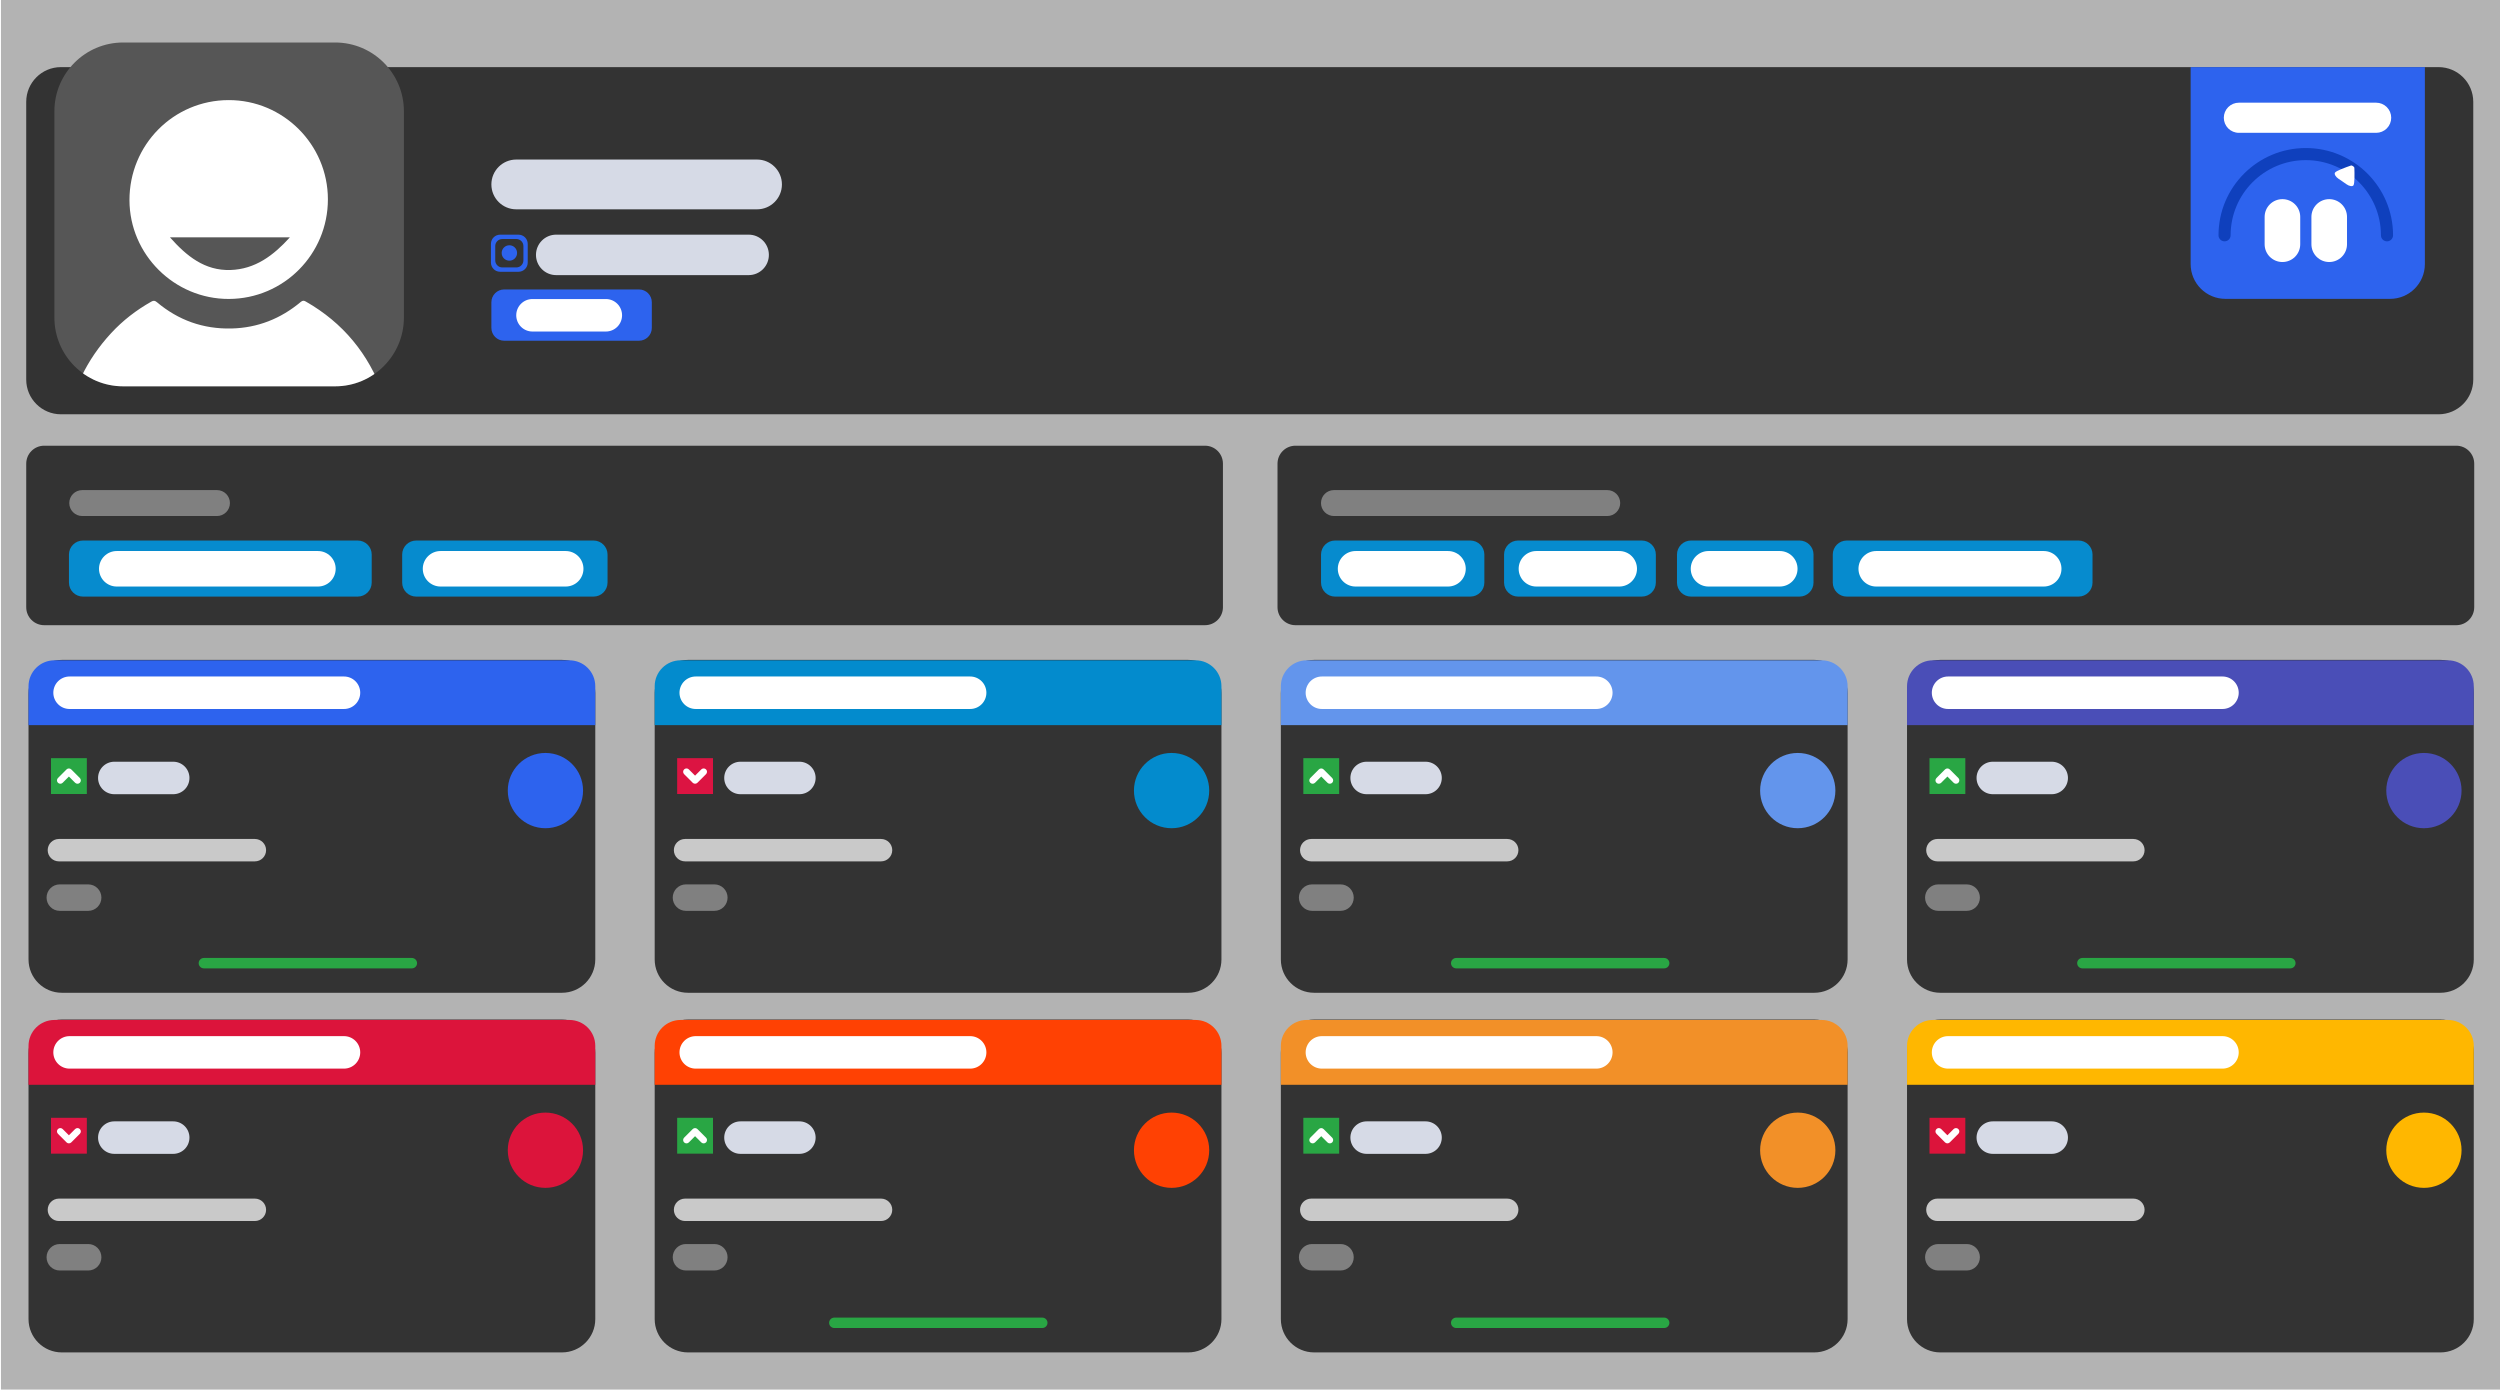 <?xml version="1.0" encoding="UTF-8" standalone="no"?>
<!DOCTYPE svg PUBLIC "-//W3C//DTD SVG 1.1//EN" "http://www.w3.org/Graphics/SVG/1.1/DTD/svg11.dtd">
<svg width="100%" height="100%" viewBox="0 0 858 480" version="1.1" xmlns="http://www.w3.org/2000/svg" xmlns:xlink="http://www.w3.org/1999/xlink" xml:space="preserve" xmlns:serif="http://www.serif.com/" style="fill-rule:evenodd;clip-rule:evenodd;stroke-linejoin:round;stroke-miterlimit:2;">
    <rect id="Artboard1" x="0" y="0" width="858" height="480" style="fill:none;"/>
    <g id="Artboard11" serif:id="Artboard1">
        <g transform="matrix(1.955,0,0,3.385,-12158.4,-60832.2)">
            <rect x="6219.3" y="17970.2" width="438.888" height="141.795" style="fill-opacity:0.3;"/>
        </g>
        <g transform="matrix(1.004,0,0,1,-2.537,0)">
            <path d="M847.969,34.95L847.969,130.269C847.969,136.845 842.653,142.184 836.104,142.184L23.354,142.184C16.805,142.184 11.489,136.845 11.489,130.269L11.489,34.95C11.489,28.374 16.805,23.035 23.354,23.035L836.104,23.035C842.653,23.035 847.969,28.374 847.969,34.95Z" style="fill:rgb(51,51,51);"/>
        </g>
        <g transform="matrix(0.491,0,0,0.517,3.361,141.056)">
            <path d="M847.969,34.95L847.969,130.269C847.969,136.845 842.35,142.184 835.429,142.184L24.029,142.184C17.108,142.184 11.489,136.845 11.489,130.269L11.489,34.95C11.489,28.374 17.108,23.035 24.029,23.035L835.429,23.035C842.35,23.035 847.969,28.374 847.969,34.95Z" style="fill:rgb(51,51,51);"/>
        </g>
        <g transform="matrix(0.167,0,0,0.309,-86.23,105.269)">
            <path d="M962.222,203.651C976.946,203.651 988.883,210.099 988.883,218.053L988.883,218.062C988.883,226.016 976.946,232.464 962.222,232.464L685.357,232.464C670.633,232.464 658.697,226.016 658.697,218.062L658.697,218.053C658.697,210.099 670.633,203.651 685.357,203.651L962.222,203.651Z" style="fill:rgb(128,128,128);"/>
        </g>
        <g transform="matrix(0.491,0,0,0.517,432.801,141.056)">
            <path d="M847.969,34.95L847.969,130.269C847.969,136.845 842.35,142.184 835.429,142.184L24.029,142.184C17.108,142.184 11.489,136.845 11.489,130.269L11.489,34.95C11.489,28.374 17.108,23.035 24.029,23.035L835.429,23.035C842.35,23.035 847.969,28.374 847.969,34.95Z" style="fill:rgb(51,51,51);"/>
        </g>
        <g transform="matrix(0.311,0,0,0.309,248.509,105.269)">
            <path d="M974.586,203.651C982.482,203.651 988.883,210.099 988.883,218.053L988.883,218.062C988.883,226.016 982.482,232.464 974.586,232.464L672.993,232.464C665.098,232.464 658.697,226.016 658.697,218.062L658.697,218.053C658.697,210.099 665.098,203.651 672.993,203.651L974.586,203.651Z" style="fill:rgb(128,128,128);"/>
        </g>
        <g transform="matrix(1.026,0,0,0.977,-4.46,1.312)">
            <path d="M139.455,37.743L139.455,110.208C139.455,123.54 129.152,134.363 116.462,134.363L45.536,134.363C32.846,134.363 22.543,123.54 22.543,110.208L22.543,37.743C22.543,24.411 32.846,13.587 45.536,13.587L116.462,13.587C129.152,13.587 139.455,24.411 139.455,37.743Z" style="fill:rgb(86,86,86);"/>
            <g>
                <clipPath id="_clip1">
                    <path d="M139.455,37.743L139.455,110.208C139.455,123.54 129.152,134.363 116.462,134.363L45.536,134.363C32.846,134.363 22.543,123.54 22.543,110.208L22.543,37.743C22.543,24.411 32.846,13.587 45.536,13.587L116.462,13.587C129.152,13.587 139.455,24.411 139.455,37.743Z"/>
                </clipPath>
                <g clip-path="url(#_clip1)">
                    <g transform="matrix(0.927,0,0,0.974,11.453,11.704)">
                        <g>
                            <g>
                                <clipPath id="_clip2">
                                    <path d="M0,74.998C-0,55.107 7.901,36.031 21.966,21.966C36.031,7.901 55.107,-0 74.998,0L75.002,0C94.893,-0 113.969,7.901 128.034,21.966C142.099,36.031 150,55.107 150,74.998L150,75.002C150,94.893 142.099,113.969 128.034,128.034C113.969,142.099 94.893,150 75.002,150L74.998,150C55.107,150 36.031,142.099 21.966,128.034C7.901,113.969 -0,94.893 -0,75.002L0,74.998Z"/>
                                </clipPath>
                                <g clip-path="url(#_clip2)">
                                    <g transform="matrix(0.127,0,0,0.127,11.353,22.706)">
                                        <g id="user-alt-5.svg">
                                            <g>
                                                <g>
                                                    <g>
                                                        <g>
                                                            <clipPath id="_clip3">
                                                                <rect x="0" y="0" width="1000" height="1000"/>
                                                            </clipPath>
                                                            <g clip-path="url(#_clip3)">
                                                                <path d="M938.5,834.6C897.2,720.5 824.9,632.3 719,572C713.6,568.9 710.2,568.8 704.9,573.1C647.9,620.8 582.4,646.9 507.7,648.6C427.6,650.4 357,625.2 295.8,573.7C290.1,568.9 286.2,568.9 280,572.4C237.5,596.4 199.2,625.9 166.1,661.7C96.1,737.4 53.5,826.3 38.4,928.3C36.4,941.8 34.7,955.3 32.9,968.7L32.9,999.8C340.5,999.8 648.2,999.7 955.8,1000C964.4,1000 967.2,998.4 966.9,989.2C965.3,936.2 956.5,884.5 938.5,834.6ZM500.3,564.7C656.3,564.3 782.1,437.8 781.9,281.5C781.7,126.1 654.8,-0.4 499.7,0C343.1,0.4 217.8,127 218.1,284.3C218.5,438.7 345.6,565 500.3,564.7ZM673.8,389.8C627.1,441.4 575.2,480.3 504.9,482.5C431.8,484.7 380.4,443 333.2,389.8L673.8,389.8Z" style="fill:white;fill-rule:nonzero;"/>
                                                            </g>
                                                        </g>
                                                    </g>
                                                </g>
                                            </g>
                                        </g>
                                    </g>
                                </g>
                            </g>
                        </g>
                    </g>
                    <g transform="matrix(0.974,0,0,1.185,-101.849,-35.184)">
                        <path d="M992.314,218.057C992.314,226.008 984.843,232.464 975.64,232.464L675.25,232.464C666.047,232.464 658.576,226.008 658.576,218.057C658.576,210.106 666.047,203.651 675.25,203.651L975.64,203.651C984.843,203.651 992.314,210.106 992.314,218.057Z" style="fill:white;"/>
                    </g>
                    <g transform="matrix(0.886,0,0,0.963,-43.224,61.47)">
                        <path d="M992.314,218.057C992.314,226.008 985.636,232.464 977.409,232.464L673.481,232.464C665.255,232.464 658.576,226.008 658.576,218.057C658.576,210.106 665.255,203.651 673.481,203.651L977.409,203.651C985.636,203.651 992.314,210.106 992.314,218.057Z" style="fill:white;"/>
                    </g>
                </g>
            </g>
        </g>
        <g transform="matrix(0.302,0,0,0.593,-30.285,-66.01)">
            <path d="M960.603,203.651C976.221,203.651 988.883,210.1 988.883,218.055L988.883,218.06C988.883,226.015 976.221,232.464 960.603,232.464L686.976,232.464C671.358,232.464 658.697,226.015 658.697,218.06L658.697,218.055C658.697,210.1 671.358,203.651 686.976,203.651L960.603,203.651Z" style="fill:rgb(214,218,230);"/>
        </g>
        <g transform="matrix(0.24,0,0,0.482,25.307,-17.627)">
            <path d="M965.169,203.651C981.12,203.651 994.051,210.1 994.051,218.054L994.051,218.061C994.051,226.015 981.12,232.464 965.169,232.464L689.882,232.464C673.93,232.464 660.999,226.015 660.999,218.061L660.999,218.054C660.999,210.1 673.93,203.651 689.882,203.651L965.169,203.651Z" style="fill:rgb(214,218,230);"/>
            <g transform="matrix(4.161,0,0,2.075,-105.291,36.572)">
                <path d="M181.325,83.689L181.325,90.097C181.325,91.842 179.908,93.258 178.163,93.258L171.84,93.258C170.095,93.258 168.679,91.842 168.679,90.097L168.679,83.689C168.679,81.944 170.095,80.528 171.84,80.528L178.163,80.528C179.908,80.528 181.325,81.944 181.325,83.689ZM179.843,84.44C179.843,83.104 178.759,82.019 177.423,82.019L172.581,82.019C171.245,82.019 170.16,83.104 170.16,84.44L170.16,89.346C170.16,90.682 171.245,91.767 172.581,91.767L177.423,91.767C178.759,91.767 179.843,90.682 179.843,89.346L179.843,84.44ZM175.02,84.159C176.481,84.159 177.667,85.345 177.667,86.807C177.667,88.268 176.481,89.454 175.02,89.454C173.558,89.454 172.372,88.268 172.372,86.807C172.372,85.345 173.558,84.159 175.02,84.159Z" style="fill:rgb(45,99,238);"/>
            </g>
        </g>
        <path d="M223.705,103.738L223.705,112.54C223.705,114.969 221.733,116.941 219.304,116.941L173.043,116.941C170.614,116.941 168.642,114.969 168.642,112.54L168.642,103.738C168.642,101.309 170.614,99.337 173.043,99.337L219.304,99.337C221.733,99.337 223.705,101.309 223.705,103.738Z" style="fill:rgb(45,99,238);"/>
        <g transform="matrix(0.11,0,0,0.387,104.716,23.817)">
            <path d="M938.417,203.651C951.801,203.651 964.637,205.169 974.101,207.87C983.566,210.571 988.883,214.235 988.883,218.055L988.883,218.06C988.883,221.88 983.566,225.544 974.101,228.245C964.637,230.946 951.801,232.464 938.417,232.464L709.163,232.464C695.778,232.464 682.942,230.946 673.478,228.245C664.014,225.544 658.697,221.88 658.697,218.06L658.697,218.055C658.697,214.235 664.014,210.571 673.478,207.87C682.942,205.169 695.778,203.651 709.163,203.651L938.417,203.651Z" style="fill:white;"/>
        </g>
        <g transform="matrix(1.887,0,0,1.093,-294.562,76.934)">
            <path d="M223.705,103.738L223.705,112.54C223.705,114.969 222.562,116.941 221.155,116.941L171.192,116.941C169.785,116.941 168.642,114.969 168.642,112.54L168.642,103.738C168.642,101.309 169.785,99.337 171.192,99.337L221.155,99.337C222.562,99.337 223.705,101.309 223.705,103.738Z" style="fill:rgb(6,139,206);"/>
        </g>
        <g transform="matrix(0.246,0,0,0.423,-128.061,102.968)">
            <path d="M964.13,203.651C970.694,203.651 976.991,205.168 981.633,207.87C986.275,210.571 988.883,214.234 988.883,218.054L988.883,218.061C988.883,221.881 986.275,225.544 981.633,228.245C976.991,230.947 970.694,232.464 964.13,232.464L683.45,232.464C676.885,232.464 670.589,230.947 665.947,228.245C661.305,225.544 658.697,221.881 658.697,218.061L658.697,218.054C658.697,214.234 661.305,210.571 665.947,207.87C670.589,205.168 676.885,203.651 683.45,203.651L964.13,203.651Z" style="fill:white;"/>
        </g>
        <g transform="matrix(1.28,0,0,1.093,-77.835,76.934)">
            <path d="M223.705,103.738L223.705,112.54C223.705,114.969 222.02,116.941 219.946,116.941L172.401,116.941C170.327,116.941 168.642,114.969 168.642,112.54L168.642,103.738C168.642,101.309 170.327,99.337 172.401,99.337L219.946,99.337C222.02,99.337 223.705,101.309 223.705,103.738Z" style="fill:rgb(6,139,206);"/>
        </g>
        <g transform="matrix(0.167,0,0,0.423,35.098,102.968)">
            <path d="M952.388,203.651C962.067,203.651 971.35,205.168 978.194,207.87C985.038,210.571 988.883,214.234 988.883,218.054L988.883,218.061C988.883,221.881 985.038,225.544 978.194,228.245C971.35,230.947 962.067,232.464 952.388,232.464L695.191,232.464C685.512,232.464 676.23,230.947 669.386,228.245C662.542,225.544 658.697,221.881 658.697,218.061L658.697,218.054C658.697,214.234 662.542,210.571 669.386,207.87C676.23,205.168 685.512,203.651 695.191,203.651L952.388,203.651Z" style="fill:white;"/>
        </g>
        <g transform="matrix(1.018,0,0,1.093,281.702,76.934)">
            <path d="M223.705,103.738L223.705,112.54C223.705,114.969 221.587,116.941 218.979,116.941L173.368,116.941C170.76,116.941 168.642,114.969 168.642,112.54L168.642,103.738C168.642,101.309 170.76,99.337 173.368,99.337L218.979,99.337C221.587,99.337 223.705,101.309 223.705,103.738Z" style="fill:rgb(6,139,206);"/>
        </g>
        <g transform="matrix(0.133,0,0,0.423,371.527,102.968)">
            <path d="M943,203.651C955.169,203.651 966.839,205.168 975.444,207.87C984.049,210.571 988.883,214.234 988.883,218.054L988.883,218.061C988.883,221.881 984.049,225.544 975.444,228.245C966.839,230.947 955.169,232.464 943,232.464L704.579,232.464C692.41,232.464 680.74,230.947 672.135,228.245C663.531,225.544 658.697,221.881 658.697,218.061L658.697,218.054C658.697,214.234 663.531,210.571 672.135,207.87C680.74,205.168 692.41,203.651 704.579,203.651L943,203.651Z" style="fill:white;"/>
        </g>
        <g transform="matrix(0.946,0,0,1.093,356.66,76.934)">
            <path d="M223.705,103.738L223.705,112.54C223.705,114.969 221.427,116.941 218.622,116.941L173.725,116.941C170.92,116.941 168.642,114.969 168.642,112.54L168.642,103.738C168.642,101.309 170.92,99.337 173.725,99.337L218.622,99.337C221.427,99.337 223.705,101.309 223.705,103.738Z" style="fill:rgb(6,139,206);"/>
        </g>
        <g transform="matrix(0.123,0,0,0.423,440.183,102.968)">
            <path d="M939.538,203.651C952.625,203.651 965.176,205.168 974.43,207.87C983.684,210.571 988.883,214.234 988.883,218.054L988.883,218.061C988.883,221.881 983.684,225.544 974.43,228.245C965.176,230.947 952.625,232.464 939.538,232.464L708.041,232.464C694.954,232.464 682.403,230.947 673.149,228.245C663.896,225.544 658.697,221.881 658.697,218.061L658.697,218.054C658.697,214.234 663.896,210.571 673.149,207.87C682.403,205.168 694.954,203.651 708.041,203.651L939.538,203.651Z" style="fill:white;"/>
        </g>
        <g transform="matrix(0.851,0,0,1.093,432.028,76.934)">
            <path d="M223.705,103.738L223.705,112.54C223.705,114.969 221.173,116.941 218.054,116.941L174.293,116.941C171.174,116.941 168.642,114.969 168.642,112.54L168.642,103.738C168.642,101.309 171.174,99.337 174.293,99.337L218.054,99.337C221.173,99.337 223.705,101.309 223.705,103.738Z" style="fill:rgb(6,139,206);"/>
        </g>
        <g transform="matrix(0.111,0,0,0.423,507.148,102.968)">
            <path d="M934.019,203.651C948.569,203.651 962.524,205.168 972.813,207.87C983.102,210.571 988.883,214.234 988.883,218.054L988.883,218.061C988.883,221.881 983.102,225.544 972.813,228.245C962.524,230.947 948.569,232.464 934.019,232.464L713.561,232.464C699.01,232.464 685.055,230.947 674.766,228.245C664.477,225.544 658.697,221.881 658.697,218.061L658.697,218.054C658.697,214.234 664.477,210.571 674.766,207.87C685.055,205.168 699.01,203.651 713.561,203.651L934.019,203.651Z" style="fill:white;"/>
        </g>
        <g transform="matrix(1.619,0,0,1.093,355.976,76.934)">
            <path d="M223.705,103.738L223.705,112.54C223.705,114.969 222.373,116.941 220.733,116.941L171.614,116.941C169.974,116.941 168.642,114.969 168.642,112.54L168.642,103.738C168.642,101.309 169.974,99.337 171.614,99.337L220.733,99.337C222.373,99.337 223.705,101.309 223.705,103.738Z" style="fill:rgb(6,139,206);"/>
        </g>
        <g transform="matrix(0.211,0,0,0.423,498.843,102.968)">
            <path d="M960.035,203.651C967.686,203.651 975.023,205.168 980.433,207.87C985.843,210.571 988.883,214.234 988.883,218.054L988.883,218.061C988.883,221.881 985.843,225.544 980.433,228.245C975.023,230.947 967.686,232.464 960.035,232.464L687.544,232.464C679.893,232.464 672.556,230.947 667.146,228.245C661.736,225.544 658.697,221.881 658.697,218.061L658.697,218.054C658.697,214.234 661.736,210.571 667.146,207.87C672.556,205.168 679.893,203.651 687.544,203.651L960.035,203.651Z" style="fill:white;"/>
        </g>
        <path d="M832.216,23.035L832.216,90.638C832.216,97.222 826.871,102.568 820.287,102.568L763.758,102.568C757.174,102.568 751.828,97.222 751.828,90.638L751.828,23.035L832.216,23.035Z" style="fill:rgb(45,99,238);"/>
        <g transform="matrix(0.624,0,0,0.624,-127.184,-66.724)">
            <path d="M1430.66,236.345C1430.66,238.18 1429.17,239.671 1427.33,239.671C1425.5,239.671 1424,238.18 1424,236.345C1424,209.855 1445.51,188.349 1472,188.349C1498.49,188.349 1520,209.855 1520,236.345C1520,238.18 1518.51,239.671 1516.67,239.671C1514.83,239.671 1513.34,238.18 1513.34,236.345C1513.34,213.527 1494.82,195.001 1472,195.001C1449.18,195.001 1430.66,213.527 1430.66,236.345Z" style="fill:rgb(15,64,189);"/>
        </g>
        <g transform="matrix(0.174,0,0,0.359,648.599,-37.867)">
            <path d="M959.198,203.651C967.071,203.651 974.621,205.168 980.188,207.87C985.755,210.571 988.883,214.234 988.883,218.054L988.883,218.061C988.883,221.881 985.755,225.544 980.188,228.245C974.621,230.947 967.071,232.464 959.198,232.464L688.382,232.464C680.509,232.464 672.958,230.947 667.391,228.245C661.824,225.544 658.697,221.881 658.697,218.061L658.697,218.054C658.697,214.234 661.824,210.571 667.391,207.87C672.958,205.168 680.509,203.651 688.382,203.651L959.198,203.651Z" style="fill:white;"/>
        </g>
        <g transform="matrix(0.037,0,0,0.749,752.849,-84.189)">
            <path d="M823.816,203.651C867.594,203.651 909.58,204.507 940.536,206.031C971.492,207.555 988.883,209.623 988.883,211.778L988.883,224.337C988.883,226.492 971.492,228.56 940.536,230.084C909.58,231.608 867.594,232.464 823.816,232.464L823.763,232.464C779.985,232.464 738,231.608 707.044,230.084C676.088,228.56 658.697,226.492 658.697,224.337L658.697,211.778C658.697,209.623 676.088,207.555 707.044,206.031C738,204.507 779.985,203.651 823.763,203.651L823.816,203.651Z" style="fill:white;"/>
        </g>
        <g transform="matrix(0.037,0,0,0.749,768.905,-84.189)">
            <path d="M823.816,203.651C867.594,203.651 909.58,204.507 940.536,206.031C971.492,207.555 988.883,209.623 988.883,211.778L988.883,224.337C988.883,226.492 971.492,228.56 940.536,230.084C909.58,231.608 867.594,232.464 823.816,232.464L823.763,232.464C779.985,232.464 738,231.608 707.044,230.084C676.088,228.56 658.697,226.492 658.697,224.337L658.697,211.778C658.697,209.623 676.088,207.555 707.044,206.031C738,204.507 779.985,203.651 823.763,203.651L823.816,203.651Z" style="fill:white;"/>
        </g>
        <g transform="matrix(0.675,0.465,-0.231,0.336,-146.931,-684.337)">
            <path d="M1470,184.973C1469.29,184.995 1468.61,184.731 1468.1,184.242C1467.6,183.753 1467.31,183.08 1467.31,182.375L1467.31,182.343C1467.31,180.475 1469.75,173.6 1471.11,169.91C1471.24,169.528 1471.6,169.271 1472,169.271C1472.4,169.271 1472.76,169.528 1472.89,169.91C1474.25,173.6 1476.69,180.475 1476.69,182.343L1476.69,182.375C1476.69,183.079 1476.4,183.751 1475.89,184.24C1475.39,184.728 1474.7,184.992 1474,184.971C1473.34,184.953 1472.67,184.943 1472,184.943C1471.33,184.943 1470.66,184.953 1470,184.973Z" style="fill:white;"/>
        </g>
        <g>
            <g transform="matrix(1,0,0,0.986,0,4.627)">
                <path d="M204.3,236.585L204.3,329.279C204.3,335.674 199.179,340.865 192.871,340.865L21.219,340.865C14.911,340.865 9.789,335.674 9.789,329.279L9.789,236.585C9.789,230.19 14.911,224.998 21.219,224.998L192.871,224.998C199.179,224.998 204.3,230.19 204.3,236.585Z" style="fill:rgb(51,51,51);"/>
            </g>
            <g transform="matrix(1,0,0,0.192,0,183.42)">
                <path d="M204.3,271.345L204.3,340.865L9.789,340.865L9.789,271.345C9.789,245.765 13.772,224.998 18.678,224.998L195.411,224.998C200.317,224.998 204.3,245.765 204.3,271.345Z" style="fill:rgb(45,99,238);"/>
            </g>
            <g transform="matrix(0.319,0,0,0.387,-191.824,153.36)">
                <path d="M971.439,203.651C976.065,203.651 980.502,205.169 983.773,207.87C987.045,210.571 988.883,214.235 988.883,218.055L988.883,218.06C988.883,221.88 987.045,225.544 983.773,228.245C980.502,230.946 976.065,232.464 971.439,232.464L676.141,232.464C671.514,232.464 667.077,230.946 663.806,228.245C660.535,225.544 658.697,221.88 658.697,218.06L658.697,218.055C658.697,214.235 660.535,210.571 663.806,207.87C667.077,205.169 671.514,203.651 676.141,203.651L971.439,203.651Z" style="fill:white;"/>
            </g>
            <g transform="matrix(0.095,0,0,0.387,-28.922,182.61)">
                <path d="M930.221,203.651C945.779,203.651 960.7,205.169 971.701,207.87C982.702,210.571 988.883,214.235 988.883,218.055L988.883,218.06C988.883,221.88 982.702,225.544 971.701,228.245C960.7,230.946 945.779,232.464 930.221,232.464L717.359,232.464C701.801,232.464 686.88,230.946 675.878,228.245C664.877,225.544 658.697,221.88 658.697,218.06L658.697,218.055C658.697,214.235 664.877,210.571 675.878,207.87C686.88,205.169 701.801,203.651 717.359,203.651L930.221,203.651Z" style="fill:rgb(214,218,230);"/>
            </g>
            <g transform="matrix(0.227,0,0,0.267,-133.155,233.558)">
                <path d="M971.906,203.651C981.282,203.651 988.883,210.099 988.883,218.054L988.883,218.061C988.883,226.016 981.282,232.464 971.906,232.464L675.673,232.464C666.297,232.464 658.697,226.016 658.697,218.061L658.697,218.054C658.697,210.099 666.297,203.651 675.673,203.651L971.906,203.651Z" style="fill:rgb(201,201,201);"/>
            </g>
            <g transform="matrix(0.227,0,0,0.124,-81.341,303.521)">
                <path d="M980.994,203.651C983.086,203.651 985.092,205.168 986.572,207.867C988.051,210.567 988.883,214.229 988.883,218.047L988.883,218.068C988.883,221.886 988.051,225.548 986.572,228.248C985.092,230.947 983.086,232.464 980.994,232.464L666.586,232.464C664.493,232.464 662.487,230.947 661.007,228.248C659.528,225.548 658.697,221.886 658.697,218.068L658.697,218.047C658.697,214.229 659.528,210.567 661.007,207.867C662.487,205.168 664.493,203.651 666.586,203.651L980.994,203.651Z" style="fill:rgb(41,166,68);"/>
            </g>
            <g transform="matrix(1,0,0,1,0.962,4.398)">
                <circle cx="186.226" cy="266.931" r="12.917" style="fill:rgb(45,99,238);"/>
            </g>
            <g transform="matrix(0.057,0,0,0.315,-21.564,239.375)">
                <path d="M909.91,203.651C930.855,203.651 950.942,205.169 965.752,207.87C980.562,210.572 988.883,214.236 988.883,218.057L988.883,218.058C988.883,221.879 980.562,225.543 965.752,228.245C950.942,230.946 930.855,232.464 909.91,232.464L737.669,232.464C716.724,232.464 696.637,230.946 681.827,228.245C667.017,225.543 658.697,221.879 658.697,218.058L658.697,218.057C658.697,214.236 667.017,210.572 681.827,207.87C696.637,205.169 716.724,203.651 737.669,203.651L909.91,203.651Z" style="fill:rgb(128,128,128);"/>
            </g>
            <g transform="matrix(1,0,0,1,-1,0)">
                <rect x="18.503" y="260.205" width="12.297" height="12.297" style="fill:rgb(41,166,68);"/>
            </g>
            <g transform="matrix(0.716,0,0,-0.716,-146.809,456.562)">
                <path d="M232.815,264.723C232.189,264.095 232.19,263.078 232.818,262.452C233.446,261.826 234.463,261.827 235.089,262.454L238.066,265.439L241.052,262.453C241.679,261.826 242.697,261.826 243.324,262.453C243.951,263.08 243.951,264.098 243.324,264.724L239.201,268.848C238.899,269.149 238.49,269.318 238.064,269.318C237.638,269.318 237.229,269.148 236.928,268.846L232.815,264.723Z" style="fill:white;"/>
            </g>
        </g>
        <g transform="matrix(1,0,0,1,214.9,0)">
            <g transform="matrix(1,0,0,0.986,0,4.627)">
                <path d="M204.3,236.585L204.3,329.279C204.3,335.674 199.179,340.865 192.871,340.865L21.219,340.865C14.911,340.865 9.789,335.674 9.789,329.279L9.789,236.585C9.789,230.19 14.911,224.998 21.219,224.998L192.871,224.998C199.179,224.998 204.3,230.19 204.3,236.585Z" style="fill:rgb(51,51,51);"/>
            </g>
            <g transform="matrix(1,0,0,0.192,0,183.42)">
                <path d="M204.3,271.345L204.3,340.865L9.789,340.865L9.789,271.345C9.789,245.765 13.772,224.998 18.678,224.998L195.411,224.998C200.317,224.998 204.3,245.765 204.3,271.345Z" style="fill:rgb(3,139,205);"/>
            </g>
            <g transform="matrix(0.319,0,0,0.387,-191.824,153.36)">
                <path d="M971.439,203.651C976.065,203.651 980.502,205.169 983.773,207.87C987.045,210.571 988.883,214.235 988.883,218.055L988.883,218.06C988.883,221.88 987.045,225.544 983.773,228.245C980.502,230.946 976.065,232.464 971.439,232.464L676.141,232.464C671.514,232.464 667.077,230.946 663.806,228.245C660.535,225.544 658.697,221.88 658.697,218.06L658.697,218.055C658.697,214.235 660.535,210.571 663.806,207.87C667.077,205.169 671.514,203.651 676.141,203.651L971.439,203.651Z" style="fill:white;"/>
            </g>
            <g transform="matrix(0.095,0,0,0.387,-28.922,182.61)">
                <path d="M930.221,203.651C945.779,203.651 960.7,205.169 971.701,207.87C982.702,210.571 988.883,214.235 988.883,218.055L988.883,218.06C988.883,221.88 982.702,225.544 971.701,228.245C960.7,230.946 945.779,232.464 930.221,232.464L717.359,232.464C701.801,232.464 686.88,230.946 675.878,228.245C664.877,225.544 658.697,221.88 658.697,218.06L658.697,218.055C658.697,214.235 664.877,210.571 675.878,207.87C686.88,205.169 701.801,203.651 717.359,203.651L930.221,203.651Z" style="fill:rgb(214,218,230);"/>
            </g>
            <g transform="matrix(0.227,0,0,0.267,-133.155,233.558)">
                <path d="M971.906,203.651C981.282,203.651 988.883,210.099 988.883,218.054L988.883,218.061C988.883,226.016 981.282,232.464 971.906,232.464L675.673,232.464C666.297,232.464 658.697,226.016 658.697,218.061L658.697,218.054C658.697,210.099 666.297,203.651 675.673,203.651L971.906,203.651Z" style="fill:rgb(201,201,201);"/>
            </g>
            <g transform="matrix(1,0,0,1,0.962,4.398)">
                <circle cx="186.226" cy="266.931" r="12.917" style="fill:rgb(3,139,205);"/>
            </g>
            <g transform="matrix(0.057,0,0,0.315,-21.564,239.375)">
                <path d="M909.91,203.651C930.855,203.651 950.942,205.169 965.752,207.87C980.562,210.572 988.883,214.236 988.883,218.057L988.883,218.058C988.883,221.879 980.562,225.543 965.752,228.245C950.942,230.946 930.855,232.464 909.91,232.464L737.669,232.464C716.724,232.464 696.637,230.946 681.827,228.245C667.017,225.543 658.697,221.879 658.697,218.058L658.697,218.057C658.697,214.236 667.017,210.572 681.827,207.87C696.637,205.169 716.724,203.651 737.669,203.651L909.91,203.651Z" style="fill:rgb(128,128,128);"/>
            </g>
            <g transform="matrix(1,0,0,1,-1,0)">
                <rect x="18.503" y="260.205" width="12.297" height="12.297" style="fill:rgb(220,20,66);"/>
            </g>
            <g transform="matrix(0.716,0,0,0.716,-146.809,76.145)">
                <path d="M232.815,264.723C232.189,264.095 232.19,263.078 232.818,262.452C233.446,261.826 234.463,261.827 235.089,262.454L238.066,265.439L241.052,262.453C241.679,261.826 242.697,261.826 243.324,262.453C243.951,263.08 243.951,264.098 243.324,264.724L239.201,268.848C238.899,269.149 238.49,269.318 238.064,269.318C237.638,269.318 237.229,269.148 236.928,268.846L232.815,264.723Z" style="fill:white;"/>
            </g>
        </g>
        <g transform="matrix(1,0,0,1,429.8,0)">
            <g transform="matrix(1,0,0,0.986,0,4.627)">
                <path d="M204.3,236.585L204.3,329.279C204.3,335.674 199.179,340.865 192.871,340.865L21.219,340.865C14.911,340.865 9.789,335.674 9.789,329.279L9.789,236.585C9.789,230.19 14.911,224.998 21.219,224.998L192.871,224.998C199.179,224.998 204.3,230.19 204.3,236.585Z" style="fill:rgb(51,51,51);"/>
            </g>
            <g transform="matrix(1,0,0,0.192,0,183.42)">
                <path d="M204.3,271.345L204.3,340.865L9.789,340.865L9.789,271.345C9.789,245.765 13.772,224.998 18.678,224.998L195.411,224.998C200.317,224.998 204.3,245.765 204.3,271.345Z" style="fill:rgb(99,149,236);"/>
            </g>
            <g transform="matrix(0.319,0,0,0.387,-191.824,153.36)">
                <path d="M971.439,203.651C976.065,203.651 980.502,205.169 983.773,207.87C987.045,210.571 988.883,214.235 988.883,218.055L988.883,218.06C988.883,221.88 987.045,225.544 983.773,228.245C980.502,230.946 976.065,232.464 971.439,232.464L676.141,232.464C671.514,232.464 667.077,230.946 663.806,228.245C660.535,225.544 658.697,221.88 658.697,218.06L658.697,218.055C658.697,214.235 660.535,210.571 663.806,207.87C667.077,205.169 671.514,203.651 676.141,203.651L971.439,203.651Z" style="fill:white;"/>
            </g>
            <g transform="matrix(0.095,0,0,0.387,-28.922,182.61)">
                <path d="M930.221,203.651C945.779,203.651 960.7,205.169 971.701,207.87C982.702,210.571 988.883,214.235 988.883,218.055L988.883,218.06C988.883,221.88 982.702,225.544 971.701,228.245C960.7,230.946 945.779,232.464 930.221,232.464L717.359,232.464C701.801,232.464 686.88,230.946 675.878,228.245C664.877,225.544 658.697,221.88 658.697,218.06L658.697,218.055C658.697,214.235 664.877,210.571 675.878,207.87C686.88,205.169 701.801,203.651 717.359,203.651L930.221,203.651Z" style="fill:rgb(214,218,230);"/>
            </g>
            <g transform="matrix(0.227,0,0,0.267,-133.155,233.558)">
                <path d="M971.906,203.651C981.282,203.651 988.883,210.099 988.883,218.054L988.883,218.061C988.883,226.016 981.282,232.464 971.906,232.464L675.673,232.464C666.297,232.464 658.697,226.016 658.697,218.061L658.697,218.054C658.697,210.099 666.297,203.651 675.673,203.651L971.906,203.651Z" style="fill:rgb(201,201,201);"/>
            </g>
            <g transform="matrix(0.227,0,0,0.124,-81.341,303.521)">
                <path d="M980.994,203.651C983.086,203.651 985.092,205.168 986.572,207.867C988.051,210.567 988.883,214.229 988.883,218.047L988.883,218.068C988.883,221.886 988.051,225.548 986.572,228.248C985.092,230.947 983.086,232.464 980.994,232.464L666.586,232.464C664.493,232.464 662.487,230.947 661.007,228.248C659.528,225.548 658.697,221.886 658.697,218.068L658.697,218.047C658.697,214.229 659.528,210.567 661.007,207.867C662.487,205.168 664.493,203.651 666.586,203.651L980.994,203.651Z" style="fill:rgb(41,166,68);"/>
            </g>
            <g transform="matrix(1,0,0,1,0.962,4.398)">
                <circle cx="186.226" cy="266.931" r="12.917" style="fill:rgb(99,149,236);"/>
            </g>
            <g transform="matrix(0.057,0,0,0.315,-21.564,239.375)">
                <path d="M909.91,203.651C930.855,203.651 950.942,205.169 965.752,207.87C980.562,210.572 988.883,214.236 988.883,218.057L988.883,218.058C988.883,221.879 980.562,225.543 965.752,228.245C950.942,230.946 930.855,232.464 909.91,232.464L737.669,232.464C716.724,232.464 696.637,230.946 681.827,228.245C667.017,225.543 658.697,221.879 658.697,218.058L658.697,218.057C658.697,214.236 667.017,210.572 681.827,207.87C696.637,205.169 716.724,203.651 737.669,203.651L909.91,203.651Z" style="fill:rgb(128,128,128);"/>
            </g>
            <g transform="matrix(1,0,0,1,-1,0)">
                <rect x="18.503" y="260.205" width="12.297" height="12.297" style="fill:rgb(41,166,68);"/>
            </g>
            <g transform="matrix(0.716,0,0,-0.716,-146.809,456.562)">
                <path d="M232.815,264.723C232.189,264.095 232.19,263.078 232.818,262.452C233.446,261.826 234.463,261.827 235.089,262.454L238.066,265.439L241.052,262.453C241.679,261.826 242.697,261.826 243.324,262.453C243.951,263.08 243.951,264.098 243.324,264.724L239.201,268.848C238.899,269.149 238.49,269.318 238.064,269.318C237.638,269.318 237.229,269.148 236.928,268.846L232.815,264.723Z" style="fill:white;"/>
            </g>
        </g>
        <g transform="matrix(1,0,0,1,644.7,0)">
            <g transform="matrix(1,0,0,0.986,0,4.627)">
                <path d="M204.3,236.585L204.3,329.279C204.3,335.674 199.179,340.865 192.871,340.865L21.219,340.865C14.911,340.865 9.789,335.674 9.789,329.279L9.789,236.585C9.789,230.19 14.911,224.998 21.219,224.998L192.871,224.998C199.179,224.998 204.3,230.19 204.3,236.585Z" style="fill:rgb(51,51,51);"/>
            </g>
            <g transform="matrix(1,0,0,0.192,0,183.42)">
                <path d="M204.3,271.345L204.3,340.865L9.789,340.865L9.789,271.345C9.789,245.765 13.772,224.998 18.678,224.998L195.411,224.998C200.317,224.998 204.3,245.765 204.3,271.345Z" style="fill:rgb(74,78,183);"/>
            </g>
            <g transform="matrix(0.319,0,0,0.387,-191.824,153.36)">
                <path d="M971.439,203.651C976.065,203.651 980.502,205.169 983.773,207.87C987.045,210.571 988.883,214.235 988.883,218.055L988.883,218.06C988.883,221.88 987.045,225.544 983.773,228.245C980.502,230.946 976.065,232.464 971.439,232.464L676.141,232.464C671.514,232.464 667.077,230.946 663.806,228.245C660.535,225.544 658.697,221.88 658.697,218.06L658.697,218.055C658.697,214.235 660.535,210.571 663.806,207.87C667.077,205.169 671.514,203.651 676.141,203.651L971.439,203.651Z" style="fill:white;"/>
            </g>
            <g transform="matrix(0.095,0,0,0.387,-28.922,182.61)">
                <path d="M930.221,203.651C945.779,203.651 960.7,205.169 971.701,207.87C982.702,210.571 988.883,214.235 988.883,218.055L988.883,218.06C988.883,221.88 982.702,225.544 971.701,228.245C960.7,230.946 945.779,232.464 930.221,232.464L717.359,232.464C701.801,232.464 686.88,230.946 675.878,228.245C664.877,225.544 658.697,221.88 658.697,218.06L658.697,218.055C658.697,214.235 664.877,210.571 675.878,207.87C686.88,205.169 701.801,203.651 717.359,203.651L930.221,203.651Z" style="fill:rgb(214,218,230);"/>
            </g>
            <g transform="matrix(0.227,0,0,0.267,-133.155,233.558)">
                <path d="M971.906,203.651C981.282,203.651 988.883,210.099 988.883,218.054L988.883,218.061C988.883,226.016 981.282,232.464 971.906,232.464L675.673,232.464C666.297,232.464 658.697,226.016 658.697,218.061L658.697,218.054C658.697,210.099 666.297,203.651 675.673,203.651L971.906,203.651Z" style="fill:rgb(201,201,201);"/>
            </g>
            <g transform="matrix(0.227,0,0,0.124,-81.341,303.521)">
                <path d="M980.994,203.651C983.086,203.651 985.092,205.168 986.572,207.867C988.051,210.567 988.883,214.229 988.883,218.047L988.883,218.068C988.883,221.886 988.051,225.548 986.572,228.248C985.092,230.947 983.086,232.464 980.994,232.464L666.586,232.464C664.493,232.464 662.487,230.947 661.007,228.248C659.528,225.548 658.697,221.886 658.697,218.068L658.697,218.047C658.697,214.229 659.528,210.567 661.007,207.867C662.487,205.168 664.493,203.651 666.586,203.651L980.994,203.651Z" style="fill:rgb(41,166,68);"/>
            </g>
            <g transform="matrix(1,0,0,1,0.962,4.398)">
                <circle cx="186.226" cy="266.931" r="12.917" style="fill:rgb(74,78,183);"/>
            </g>
            <g transform="matrix(0.057,0,0,0.315,-21.564,239.375)">
                <path d="M909.91,203.651C930.855,203.651 950.942,205.169 965.752,207.87C980.562,210.572 988.883,214.236 988.883,218.057L988.883,218.058C988.883,221.879 980.562,225.543 965.752,228.245C950.942,230.946 930.855,232.464 909.91,232.464L737.669,232.464C716.724,232.464 696.637,230.946 681.827,228.245C667.017,225.543 658.697,221.879 658.697,218.058L658.697,218.057C658.697,214.236 667.017,210.572 681.827,207.87C696.637,205.169 716.724,203.651 737.669,203.651L909.91,203.651Z" style="fill:rgb(128,128,128);"/>
            </g>
            <g transform="matrix(1,0,0,1,-1,0)">
                <rect x="18.503" y="260.205" width="12.297" height="12.297" style="fill:rgb(41,166,68);"/>
            </g>
            <g transform="matrix(0.716,0,0,-0.716,-146.809,456.562)">
                <path d="M232.815,264.723C232.189,264.095 232.19,263.078 232.818,262.452C233.446,261.826 234.463,261.827 235.089,262.454L238.066,265.439L241.052,262.453C241.679,261.826 242.697,261.826 243.324,262.453C243.951,263.08 243.951,264.098 243.324,264.724L239.201,268.848C238.899,269.149 238.49,269.318 238.064,269.318C237.638,269.318 237.229,269.148 236.928,268.846L232.815,264.723Z" style="fill:white;"/>
            </g>
        </g>
        <g transform="matrix(1,0,0,1,0,123.429)">
            <g transform="matrix(1,0,0,0.986,0,4.627)">
                <path d="M204.3,236.585L204.3,329.279C204.3,335.674 199.179,340.865 192.871,340.865L21.219,340.865C14.911,340.865 9.789,335.674 9.789,329.279L9.789,236.585C9.789,230.19 14.911,224.998 21.219,224.998L192.871,224.998C199.179,224.998 204.3,230.19 204.3,236.585Z" style="fill:rgb(51,51,51);"/>
            </g>
            <g transform="matrix(1,0,0,0.192,0,183.42)">
                <path d="M204.3,271.345L204.3,340.865L9.789,340.865L9.789,271.345C9.789,245.765 13.772,224.998 18.678,224.998L195.411,224.998C200.317,224.998 204.3,245.765 204.3,271.345Z" style="fill:rgb(220,20,59);"/>
            </g>
            <g transform="matrix(0.319,0,0,0.387,-191.824,153.36)">
                <path d="M971.439,203.651C976.065,203.651 980.502,205.169 983.773,207.87C987.045,210.571 988.883,214.235 988.883,218.055L988.883,218.06C988.883,221.88 987.045,225.544 983.773,228.245C980.502,230.946 976.065,232.464 971.439,232.464L676.141,232.464C671.514,232.464 667.077,230.946 663.806,228.245C660.535,225.544 658.697,221.88 658.697,218.06L658.697,218.055C658.697,214.235 660.535,210.571 663.806,207.87C667.077,205.169 671.514,203.651 676.141,203.651L971.439,203.651Z" style="fill:white;"/>
            </g>
            <g transform="matrix(0.095,0,0,0.387,-28.922,182.61)">
                <path d="M930.221,203.651C945.779,203.651 960.7,205.169 971.701,207.87C982.702,210.571 988.883,214.235 988.883,218.055L988.883,218.06C988.883,221.88 982.702,225.544 971.701,228.245C960.7,230.946 945.779,232.464 930.221,232.464L717.359,232.464C701.801,232.464 686.88,230.946 675.878,228.245C664.877,225.544 658.697,221.88 658.697,218.06L658.697,218.055C658.697,214.235 664.877,210.571 675.878,207.87C686.88,205.169 701.801,203.651 717.359,203.651L930.221,203.651Z" style="fill:rgb(214,218,230);"/>
            </g>
            <g transform="matrix(0.227,0,0,0.267,-133.155,233.558)">
                <path d="M971.906,203.651C981.282,203.651 988.883,210.099 988.883,218.054L988.883,218.061C988.883,226.016 981.282,232.464 971.906,232.464L675.673,232.464C666.297,232.464 658.697,226.016 658.697,218.061L658.697,218.054C658.697,210.099 666.297,203.651 675.673,203.651L971.906,203.651Z" style="fill:rgb(201,201,201);"/>
            </g>
            <g transform="matrix(1,0,0,1,0.962,4.398)">
                <circle cx="186.226" cy="266.931" r="12.917" style="fill:rgb(220,20,59);"/>
            </g>
            <g transform="matrix(0.057,0,0,0.315,-21.564,239.375)">
                <path d="M909.91,203.651C930.855,203.651 950.942,205.169 965.752,207.87C980.562,210.572 988.883,214.236 988.883,218.057L988.883,218.058C988.883,221.879 980.562,225.543 965.752,228.245C950.942,230.946 930.855,232.464 909.91,232.464L737.669,232.464C716.724,232.464 696.637,230.946 681.827,228.245C667.017,225.543 658.697,221.879 658.697,218.058L658.697,218.057C658.697,214.236 667.017,210.572 681.827,207.87C696.637,205.169 716.724,203.651 737.669,203.651L909.91,203.651Z" style="fill:rgb(128,128,128);"/>
            </g>
            <g transform="matrix(1,0,0,1,-1,0)">
                <rect x="18.503" y="260.205" width="12.297" height="12.297" style="fill:rgb(220,20,66);"/>
            </g>
            <g transform="matrix(0.716,0,0,0.716,-146.809,76.145)">
                <path d="M232.815,264.723C232.189,264.095 232.19,263.078 232.818,262.452C233.446,261.826 234.463,261.827 235.089,262.454L238.066,265.439L241.052,262.453C241.679,261.826 242.697,261.826 243.324,262.453C243.951,263.08 243.951,264.098 243.324,264.724L239.201,268.848C238.899,269.149 238.49,269.318 238.064,269.318C237.638,269.318 237.229,269.148 236.928,268.846L232.815,264.723Z" style="fill:white;"/>
            </g>
        </g>
        <g transform="matrix(1,0,0,1,214.9,123.429)">
            <g transform="matrix(1,0,0,0.986,0,4.627)">
                <path d="M204.3,236.585L204.3,329.279C204.3,335.674 199.179,340.865 192.871,340.865L21.219,340.865C14.911,340.865 9.789,335.674 9.789,329.279L9.789,236.585C9.789,230.19 14.911,224.998 21.219,224.998L192.871,224.998C199.179,224.998 204.3,230.19 204.3,236.585Z" style="fill:rgb(51,51,51);"/>
            </g>
            <g transform="matrix(0.227,0,0,0.124,-79.874,303.521)">
                <path d="M980.994,203.651C983.086,203.651 985.092,205.168 986.572,207.867C988.051,210.567 988.883,214.229 988.883,218.047L988.883,218.068C988.883,221.886 988.051,225.548 986.572,228.248C985.092,230.947 983.086,232.464 980.994,232.464L666.586,232.464C664.493,232.464 662.487,230.947 661.007,228.248C659.528,225.548 658.697,221.886 658.697,218.068L658.697,218.047C658.697,214.229 659.528,210.567 661.007,207.867C662.487,205.168 664.493,203.651 666.586,203.651L980.994,203.651Z" style="fill:rgb(41,166,68);"/>
            </g>
            <g transform="matrix(1,0,0,0.192,0,183.42)">
                <path d="M204.3,271.345L204.3,340.865L9.789,340.865L9.789,271.345C9.789,245.765 13.772,224.998 18.678,224.998L195.411,224.998C200.317,224.998 204.3,245.765 204.3,271.345Z" style="fill:rgb(255,65,3);"/>
            </g>
            <g transform="matrix(0.319,0,0,0.387,-191.824,153.36)">
                <path d="M971.439,203.651C976.065,203.651 980.502,205.169 983.773,207.87C987.045,210.571 988.883,214.235 988.883,218.055L988.883,218.06C988.883,221.88 987.045,225.544 983.773,228.245C980.502,230.946 976.065,232.464 971.439,232.464L676.141,232.464C671.514,232.464 667.077,230.946 663.806,228.245C660.535,225.544 658.697,221.88 658.697,218.06L658.697,218.055C658.697,214.235 660.535,210.571 663.806,207.87C667.077,205.169 671.514,203.651 676.141,203.651L971.439,203.651Z" style="fill:white;"/>
            </g>
            <g transform="matrix(0.095,0,0,0.387,-28.922,182.61)">
                <path d="M930.221,203.651C945.779,203.651 960.7,205.169 971.701,207.87C982.702,210.571 988.883,214.235 988.883,218.055L988.883,218.06C988.883,221.88 982.702,225.544 971.701,228.245C960.7,230.946 945.779,232.464 930.221,232.464L717.359,232.464C701.801,232.464 686.88,230.946 675.878,228.245C664.877,225.544 658.697,221.88 658.697,218.06L658.697,218.055C658.697,214.235 664.877,210.571 675.878,207.87C686.88,205.169 701.801,203.651 717.359,203.651L930.221,203.651Z" style="fill:rgb(214,218,230);"/>
            </g>
            <g transform="matrix(0.227,0,0,0.267,-133.155,233.558)">
                <path d="M971.906,203.651C981.282,203.651 988.883,210.099 988.883,218.054L988.883,218.061C988.883,226.016 981.282,232.464 971.906,232.464L675.673,232.464C666.297,232.464 658.697,226.016 658.697,218.061L658.697,218.054C658.697,210.099 666.297,203.651 675.673,203.651L971.906,203.651Z" style="fill:rgb(201,201,201);"/>
            </g>
            <g transform="matrix(1,0,0,1,0.962,4.398)">
                <circle cx="186.226" cy="266.931" r="12.917" style="fill:rgb(255,65,3);"/>
            </g>
            <g transform="matrix(0.057,0,0,0.315,-21.564,239.375)">
                <path d="M909.91,203.651C930.855,203.651 950.942,205.169 965.752,207.87C980.562,210.572 988.883,214.236 988.883,218.057L988.883,218.058C988.883,221.879 980.562,225.543 965.752,228.245C950.942,230.946 930.855,232.464 909.91,232.464L737.669,232.464C716.724,232.464 696.637,230.946 681.827,228.245C667.017,225.543 658.697,221.879 658.697,218.058L658.697,218.057C658.697,214.236 667.017,210.572 681.827,207.87C696.637,205.169 716.724,203.651 737.669,203.651L909.91,203.651Z" style="fill:rgb(128,128,128);"/>
            </g>
            <g transform="matrix(1,0,0,1,-1,0)">
                <rect x="18.503" y="260.205" width="12.297" height="12.297" style="fill:rgb(41,166,68);"/>
            </g>
            <g transform="matrix(0.716,0,0,-0.716,-146.809,456.562)">
                <path d="M232.815,264.723C232.189,264.095 232.19,263.078 232.818,262.452C233.446,261.826 234.463,261.827 235.089,262.454L238.066,265.439L241.052,262.453C241.679,261.826 242.697,261.826 243.324,262.453C243.951,263.08 243.951,264.098 243.324,264.724L239.201,268.848C238.899,269.149 238.49,269.318 238.064,269.318C237.638,269.318 237.229,269.148 236.928,268.846L232.815,264.723Z" style="fill:white;"/>
            </g>
        </g>
        <g transform="matrix(1,0,0,1,429.8,123.429)">
            <g transform="matrix(1,0,0,0.986,0,4.627)">
                <path d="M204.3,236.585L204.3,329.279C204.3,335.674 199.179,340.865 192.871,340.865L21.219,340.865C14.911,340.865 9.789,335.674 9.789,329.279L9.789,236.585C9.789,230.19 14.911,224.998 21.219,224.998L192.871,224.998C199.179,224.998 204.3,230.19 204.3,236.585Z" style="fill:rgb(51,51,51);"/>
            </g>
            <g transform="matrix(1,0,0,0.192,0,183.42)">
                <path d="M204.3,271.345L204.3,340.865L9.789,340.865L9.789,271.345C9.789,245.765 13.772,224.998 18.678,224.998L195.411,224.998C200.317,224.998 204.3,245.765 204.3,271.345Z" style="fill:rgb(242,144,40);"/>
            </g>
            <g transform="matrix(0.319,0,0,0.387,-191.824,153.36)">
                <path d="M971.439,203.651C976.065,203.651 980.502,205.169 983.773,207.87C987.045,210.571 988.883,214.235 988.883,218.055L988.883,218.06C988.883,221.88 987.045,225.544 983.773,228.245C980.502,230.946 976.065,232.464 971.439,232.464L676.141,232.464C671.514,232.464 667.077,230.946 663.806,228.245C660.535,225.544 658.697,221.88 658.697,218.06L658.697,218.055C658.697,214.235 660.535,210.571 663.806,207.87C667.077,205.169 671.514,203.651 676.141,203.651L971.439,203.651Z" style="fill:white;"/>
            </g>
            <g transform="matrix(0.095,0,0,0.387,-28.922,182.61)">
                <path d="M930.221,203.651C945.779,203.651 960.7,205.169 971.701,207.87C982.702,210.571 988.883,214.235 988.883,218.055L988.883,218.06C988.883,221.88 982.702,225.544 971.701,228.245C960.7,230.946 945.779,232.464 930.221,232.464L717.359,232.464C701.801,232.464 686.88,230.946 675.878,228.245C664.877,225.544 658.697,221.88 658.697,218.06L658.697,218.055C658.697,214.235 664.877,210.571 675.878,207.87C686.88,205.169 701.801,203.651 717.359,203.651L930.221,203.651Z" style="fill:rgb(214,218,230);"/>
            </g>
            <g transform="matrix(0.227,0,0,0.267,-133.155,233.558)">
                <path d="M971.906,203.651C981.282,203.651 988.883,210.099 988.883,218.054L988.883,218.061C988.883,226.016 981.282,232.464 971.906,232.464L675.673,232.464C666.297,232.464 658.697,226.016 658.697,218.061L658.697,218.054C658.697,210.099 666.297,203.651 675.673,203.651L971.906,203.651Z" style="fill:rgb(201,201,201);"/>
            </g>
            <g transform="matrix(0.227,0,0,0.124,-81.341,303.521)">
                <path d="M980.994,203.651C983.086,203.651 985.092,205.168 986.572,207.867C988.051,210.567 988.883,214.229 988.883,218.047L988.883,218.068C988.883,221.886 988.051,225.548 986.572,228.248C985.092,230.947 983.086,232.464 980.994,232.464L666.586,232.464C664.493,232.464 662.487,230.947 661.007,228.248C659.528,225.548 658.697,221.886 658.697,218.068L658.697,218.047C658.697,214.229 659.528,210.567 661.007,207.867C662.487,205.168 664.493,203.651 666.586,203.651L980.994,203.651Z" style="fill:rgb(41,166,68);"/>
            </g>
            <g transform="matrix(1,0,0,1,0.962,4.398)">
                <circle cx="186.226" cy="266.931" r="12.917" style="fill:rgb(242,144,40);"/>
            </g>
            <g transform="matrix(0.057,0,0,0.315,-21.564,239.375)">
                <path d="M909.91,203.651C930.855,203.651 950.942,205.169 965.752,207.87C980.562,210.572 988.883,214.236 988.883,218.057L988.883,218.058C988.883,221.879 980.562,225.543 965.752,228.245C950.942,230.946 930.855,232.464 909.91,232.464L737.669,232.464C716.724,232.464 696.637,230.946 681.827,228.245C667.017,225.543 658.697,221.879 658.697,218.058L658.697,218.057C658.697,214.236 667.017,210.572 681.827,207.87C696.637,205.169 716.724,203.651 737.669,203.651L909.91,203.651Z" style="fill:rgb(128,128,128);"/>
            </g>
            <g transform="matrix(1,0,0,1,-1,0)">
                <rect x="18.503" y="260.205" width="12.297" height="12.297" style="fill:rgb(41,166,68);"/>
            </g>
            <g transform="matrix(0.716,0,0,-0.716,-146.809,456.562)">
                <path d="M232.815,264.723C232.189,264.095 232.19,263.078 232.818,262.452C233.446,261.826 234.463,261.827 235.089,262.454L238.066,265.439L241.052,262.453C241.679,261.826 242.697,261.826 243.324,262.453C243.951,263.08 243.951,264.098 243.324,264.724L239.201,268.848C238.899,269.149 238.49,269.318 238.064,269.318C237.638,269.318 237.229,269.148 236.928,268.846L232.815,264.723Z" style="fill:white;"/>
            </g>
        </g>
        <g transform="matrix(1,0,0,1,644.7,123.429)">
            <g transform="matrix(1,0,0,0.986,0,4.627)">
                <path d="M204.3,236.585L204.3,329.279C204.3,335.674 199.179,340.865 192.871,340.865L21.219,340.865C14.911,340.865 9.789,335.674 9.789,329.279L9.789,236.585C9.789,230.19 14.911,224.998 21.219,224.998L192.871,224.998C199.179,224.998 204.3,230.19 204.3,236.585Z" style="fill:rgb(51,51,51);"/>
            </g>
            <g transform="matrix(1,0,0,0.192,0,183.42)">
                <path d="M204.3,271.345L204.3,340.865L9.789,340.865L9.789,271.345C9.789,245.765 13.772,224.998 18.678,224.998L195.411,224.998C200.317,224.998 204.3,245.765 204.3,271.345Z" style="fill:rgb(255,183,0);"/>
            </g>
            <g transform="matrix(0.319,0,0,0.387,-191.824,153.36)">
                <path d="M971.439,203.651C976.065,203.651 980.502,205.169 983.773,207.87C987.045,210.571 988.883,214.235 988.883,218.055L988.883,218.06C988.883,221.88 987.045,225.544 983.773,228.245C980.502,230.946 976.065,232.464 971.439,232.464L676.141,232.464C671.514,232.464 667.077,230.946 663.806,228.245C660.535,225.544 658.697,221.88 658.697,218.06L658.697,218.055C658.697,214.235 660.535,210.571 663.806,207.87C667.077,205.169 671.514,203.651 676.141,203.651L971.439,203.651Z" style="fill:white;"/>
            </g>
            <g transform="matrix(0.095,0,0,0.387,-28.922,182.61)">
                <path d="M930.221,203.651C945.779,203.651 960.7,205.169 971.701,207.87C982.702,210.571 988.883,214.235 988.883,218.055L988.883,218.06C988.883,221.88 982.702,225.544 971.701,228.245C960.7,230.946 945.779,232.464 930.221,232.464L717.359,232.464C701.801,232.464 686.88,230.946 675.878,228.245C664.877,225.544 658.697,221.88 658.697,218.06L658.697,218.055C658.697,214.235 664.877,210.571 675.878,207.87C686.88,205.169 701.801,203.651 717.359,203.651L930.221,203.651Z" style="fill:rgb(214,218,230);"/>
            </g>
            <g transform="matrix(0.227,0,0,0.267,-133.155,233.558)">
                <path d="M971.906,203.651C981.282,203.651 988.883,210.099 988.883,218.054L988.883,218.061C988.883,226.016 981.282,232.464 971.906,232.464L675.673,232.464C666.297,232.464 658.697,226.016 658.697,218.061L658.697,218.054C658.697,210.099 666.297,203.651 675.673,203.651L971.906,203.651Z" style="fill:rgb(201,201,201);"/>
            </g>
            <g transform="matrix(1,0,0,1,0.962,4.398)">
                <circle cx="186.226" cy="266.931" r="12.917" style="fill:rgb(255,183,0);"/>
            </g>
            <g transform="matrix(0.057,0,0,0.315,-21.564,239.375)">
                <path d="M909.91,203.651C930.855,203.651 950.942,205.169 965.752,207.87C980.562,210.572 988.883,214.236 988.883,218.057L988.883,218.058C988.883,221.879 980.562,225.543 965.752,228.245C950.942,230.946 930.855,232.464 909.91,232.464L737.669,232.464C716.724,232.464 696.637,230.946 681.827,228.245C667.017,225.543 658.697,221.879 658.697,218.058L658.697,218.057C658.697,214.236 667.017,210.572 681.827,207.87C696.637,205.169 716.724,203.651 737.669,203.651L909.91,203.651Z" style="fill:rgb(128,128,128);"/>
            </g>
            <g transform="matrix(1,0,0,1,-1,0)">
                <rect x="18.503" y="260.205" width="12.297" height="12.297" style="fill:rgb(220,20,59);"/>
            </g>
            <g transform="matrix(0.716,0,0,0.716,-146.809,76.145)">
                <path d="M232.815,264.723C232.189,264.095 232.19,263.078 232.818,262.452C233.446,261.826 234.463,261.827 235.089,262.454L238.066,265.439L241.052,262.453C241.679,261.826 242.697,261.826 243.324,262.453C243.951,263.08 243.951,264.098 243.324,264.724L239.201,268.848C238.899,269.149 238.49,269.318 238.064,269.318C237.638,269.318 237.229,269.148 236.928,268.846L232.815,264.723Z" style="fill:white;"/>
            </g>
        </g>
    </g>
</svg>
